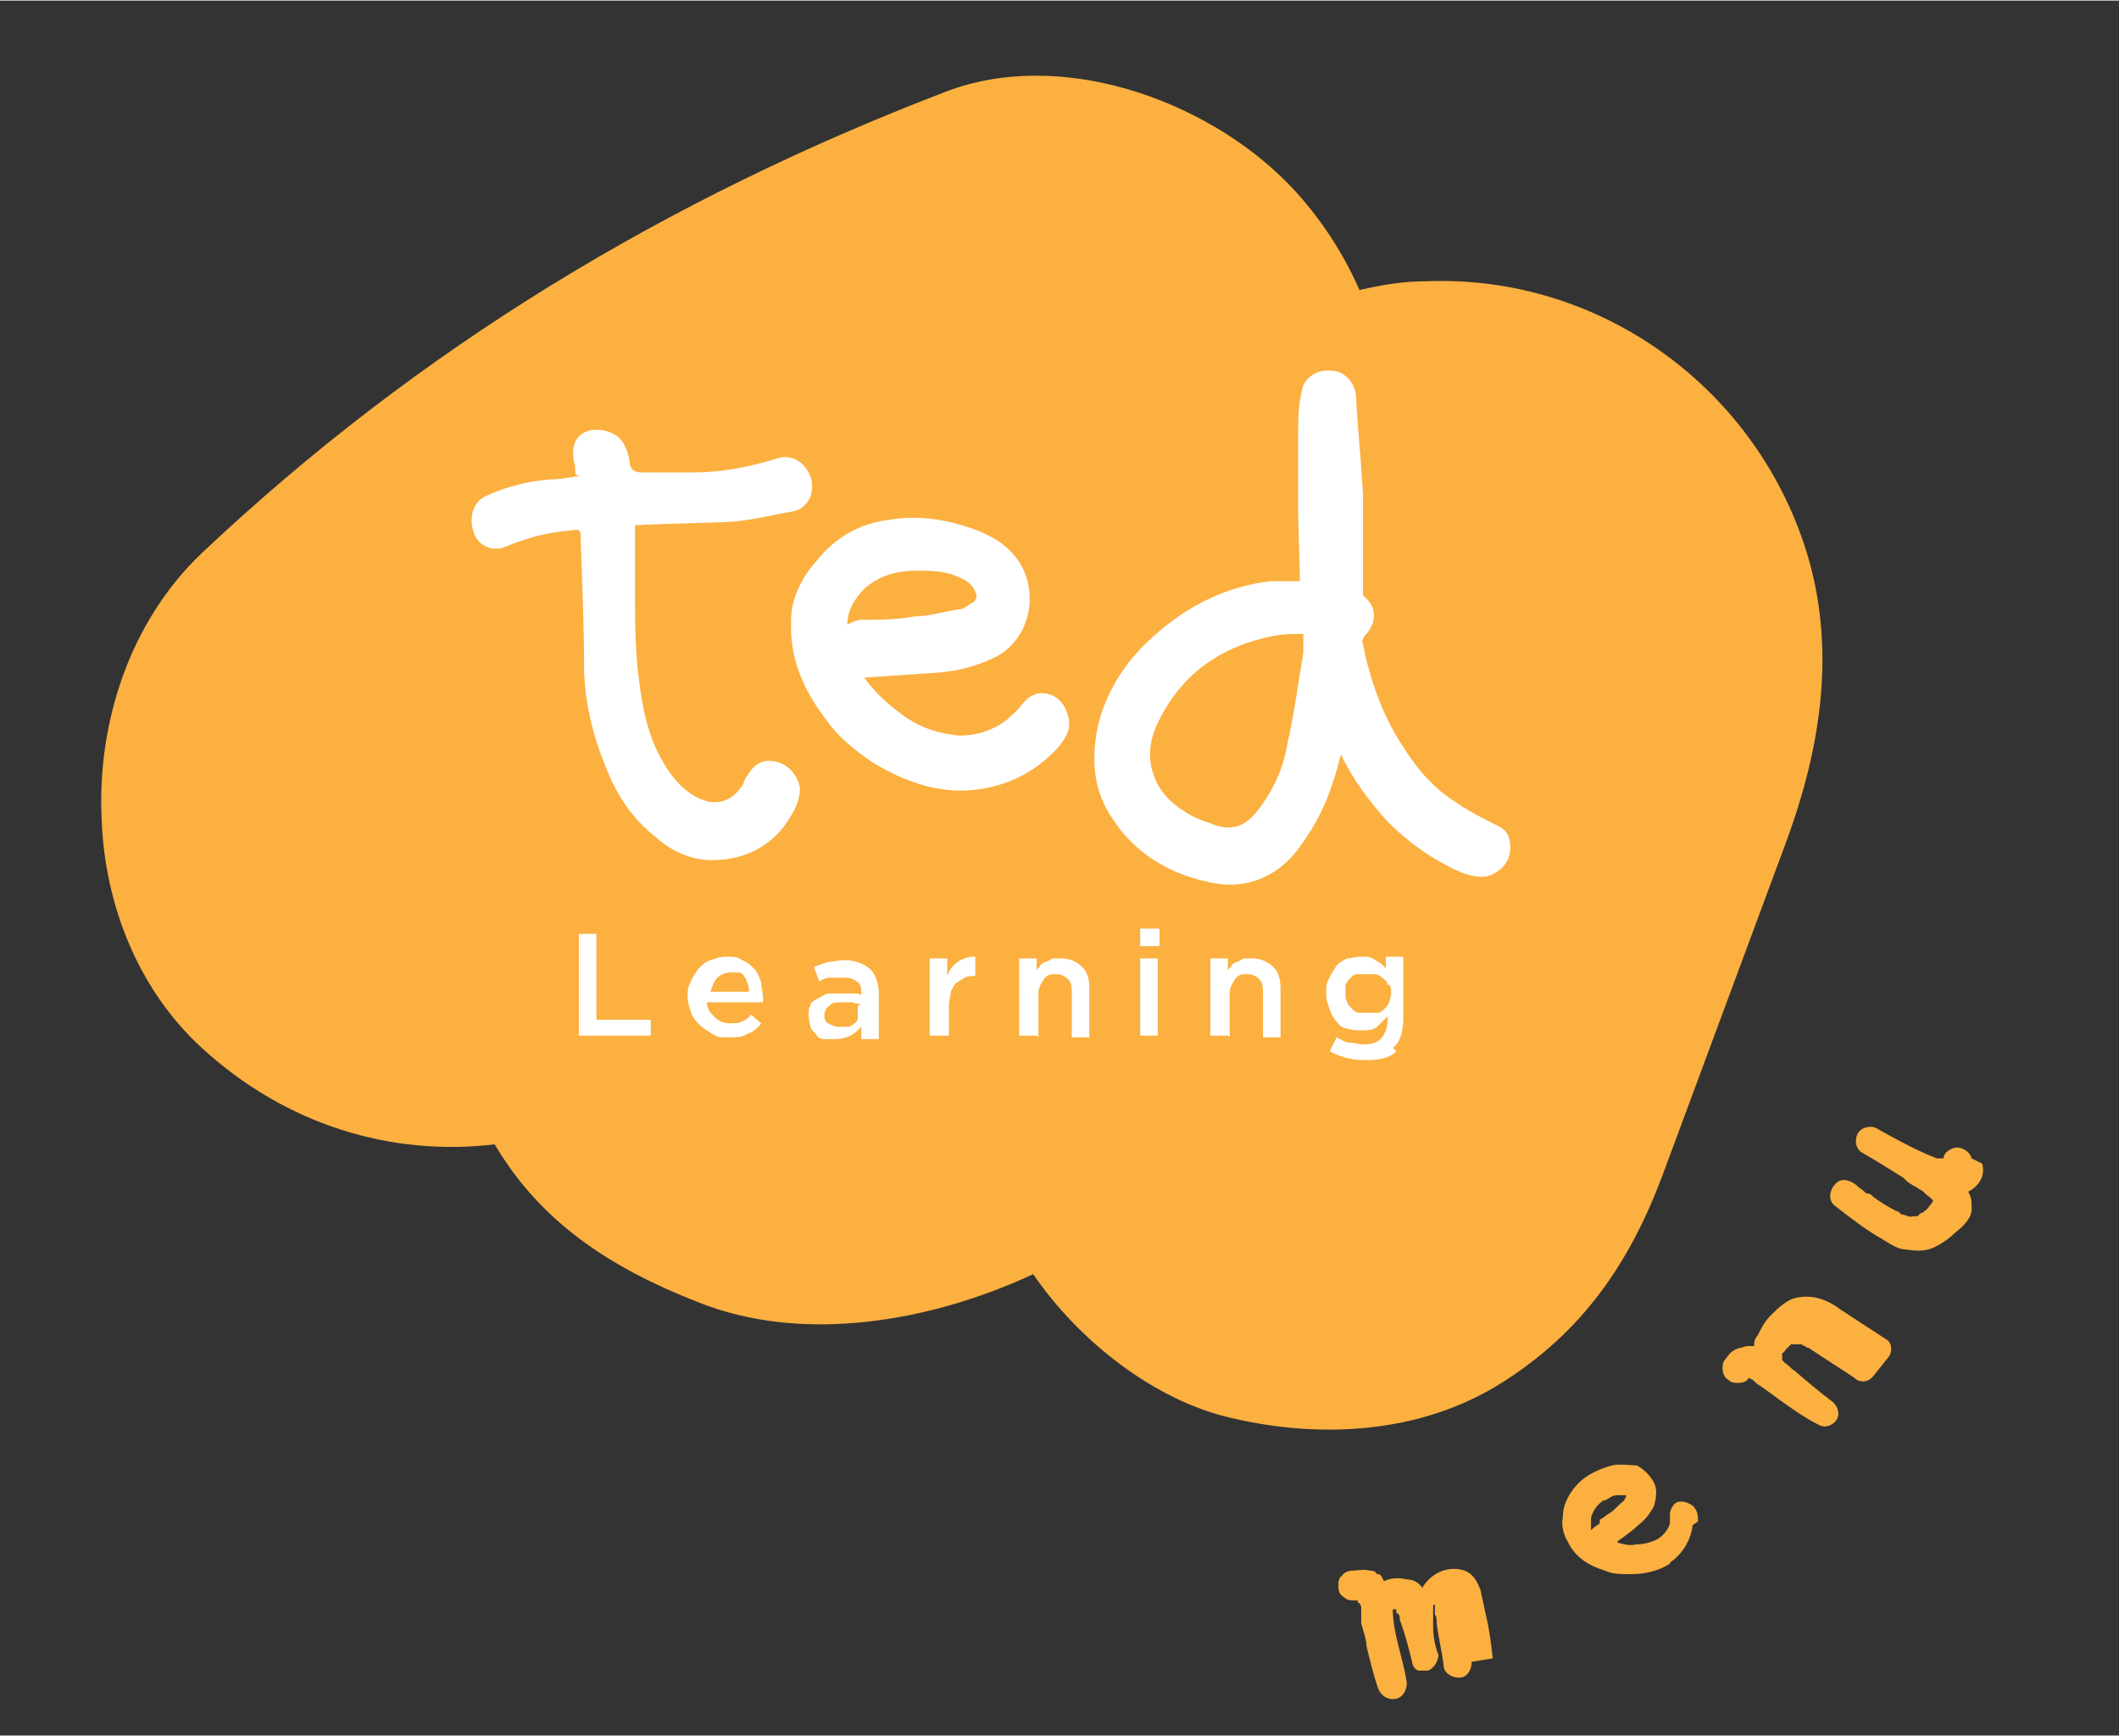 <svg xmlns="http://www.w3.org/2000/svg" xmlns:xlink="http://www.w3.org/1999/xlink" id="Layer_1" width="42.6mm" height="34.9mm" viewBox="0 0 120.8 98.9"><rect x="0" y="0" width="120.8" height="98.9" fill="#333333" stroke="none"/><defs><style>      .st0 {        fill: #fff;      }      .st1 {        fill: #fbb040;      }    </style></defs><g><path class="st1" d="M103.1,31.8c-2.8-9.6-11.8-16.2-21.8-15.8-1.3,0-2.5.2-3.8.5-1-2.3-2.5-4.5-4.2-6.2-4.7-4.7-12.9-7.6-19.4-5.1-15.9,6.1-30,14.6-42.4,26.3-4.1,3.9-6,9.7-5.7,15.3.2,4.8,2.1,9.6,5.7,12.9,4.8,4.4,10.8,6.2,16.7,5.5,2.6,4.4,6.5,7,11.6,9,6,2.4,13.3,1.1,19.1-1.6,2.6,3.8,6.9,7.2,11.3,8.2,5.1,1.2,10.8.9,15.4-2,4.6-2.9,7.3-6.8,9.2-11.9,2.3-6.2,4.6-12.4,6.9-18.6,2-5.3,3-10.9,1.4-16.5Z"></path><g><path class="st1" d="M83.9,94.7c0,.5-.3.9-.7.9-.5,0-.9-.3-.9-.7-.1-.8-.3-1.6-.4-2.4,0-.2,0-.4-.1-.5,0,0,0-.2,0-.3,0,0,0,0,0-.1,0,0,0,0,0,0,0,0,0-.1,0-.2,0,0,0,0,0,0,0,0,0,0,0,0,0,0,0,0,0,0,0,0,0,0,0,0,0,0,0,0,0,0,0,0,0,0,0,0,0,0,0,0,0,0,0,0,0,0,0,0,0,0,0,0,0,0,0,0,0,0,0,0,0,0,0,0-.1.1,0,0,0,0,0,0,0,0,0,.1,0,.1,0,0,0,.1,0,.2,0,0,0,0,0,0,0,0,0,0,0,0,0,.1,0,.2,0,.3,0,.1,0,.3,0,.4h0c0,.1,0,.2,0,.2,0,.5.1,1.1.3,1.6,0,.4-.3.8-.6.9-.2,0-.4,0-.5,0-.2,0-.4-.3-.4-.5-.2-.8-.4-1.6-.7-2.4,0-.2,0-.3-.2-.4,0,0,0-.1,0-.2,0,0,0,0,0,0,0,0,0,0,0,0,0,0,0,0,0,0,0,0,0,0-.1,0,0,0,0,0-.1,0,0,0,0,0,0,0,0,1.4.6,2.8.8,4.2,0,.4-.2.8-.6.9-.4.1-.8-.1-1-.5-.3-.8-.5-1.7-.7-2.5,0-.4-.2-.9-.3-1.3,0-.1,0-.2,0-.4,0,0,0-.1,0-.2,0,0,0-.1,0-.1,0,0,0,0,0,0,0,0,0-.1,0-.2,0,0,0-.2-.2-.3,0,0,0,0,0-.1,0,0-.1,0-.2,0-.2,0-.4,0-.6-.2-.2-.1-.3-.3-.3-.6,0-.2,0-.5.2-.6.1-.2.4-.3.6-.3.3,0,.6-.1,1,0,.1,0,.3,0,.4.2,0,0,0,0,.1,0,.1,0,.2.2.3.4.4-.2.9-.2,1.3-.1.4,0,.7.2.9.5,0,0,0-.1.1-.2.5-.7,1.4-1.1,2.3-.8.5.2.7.6.9,1.1.1.5.2.9.3,1.4.2.8.3,1.6.4,2.5ZM78.4,91.9h0ZM78.5,91.9s0,0,0,0c0,0,0,0,0,0h0c0,0,0,0,.1,0ZM78.7,91.9s0,0,0,0c0,0,0,0,0,0ZM78.8,91.9h0s0,0,0,0ZM81.5,91.3h0s0,0,0,0c0,0,0,0,0,0ZM81.6,91.4h0s0,0,0,0h0s0,0,0,0ZM81.7,91.4s0,0,0,0c0,0,0,0,0,0,0,0,0,0,0,0s0,0,0,0c0,0,0,0,0,0,0,0,0,0,0,0ZM81.7,91.4s0,0,0,0t0,0h0Z"></path><path class="st1" d="M96.5,86.9c-.1.8-.5,1.5-1.1,2,0,0-.2.1-.2.2-.6.4-1.4.6-2.2.6-.6,0-1.1,0-1.5-.2-1-.3-1.7-.8-2.1-1.6-.3-.5-.4-1-.3-1.5,0-.7.4-1.4.9-1.9.5-.5,1.2-.8,1.9-1,.5-.1,1,0,1.4,0,.4.2.8.6,1,1,.2.4.1.9,0,1.3-.2.4-.5.8-.9,1.1-.3.3-.6.5-1,.8,0,0-.2.1-.2.2.4.1.7.2,1.1.1.4,0,.8-.1,1.2-.3.3-.2.6-.5.7-.9,0-.2,0-.3,0-.5,0-.3.2-.6.4-.7.3-.1.6,0,.9.2.3.3.3.6.3.9ZM91.2,86.6c.2-.1.4-.3.6-.4.3-.2.5-.5.8-.7,0,0,0-.1.1-.2h0c0,0,0,0,0-.1-.1,0-.3,0-.5,0-.3,0-.5.2-.7.3,0,0,0,0-.1,0-.4.3-.6.6-.7,1,0,.2,0,.4,0,.7,0,0,0,0,.1-.1.1-.1.3-.2.4-.3Z"></path><path class="st1" d="M106.8,78.4c-.3.4-.8.4-1.1.1-.9-.6-1.7-1.1-2.6-1.7,0,0,0,0,0,0,0,0-.1,0-.2-.1,0,0-.1,0-.2-.1,0,0-.2,0-.2,0,0,0,0,0,0,0,0,0,0,0,0,0,0,0,0,0,0,0,0,0,0,0,0,0,0,0,0,0,0,0,0,0,0,0,0,0,0,0,0,0,0,0,0,0,0,0-.1,0,0,0,0,0,0,0,0,0,0,0-.1,0,0,0,0,0,0,0,0,0,0,0,0,0,0,0,0,0-.1,0s0,0-.1,0c0,0,0,0,0,0-.1.1-.2.2-.3.3,0,0-.1.2-.2.2,0,0,0,0,0,0,0,0,0,0,0,0,0,0,0,0,0,0,0,0,0,0,0,0,0,0,0,0,0,0,0,0,0,.1,0,.2,0,0,0,0,0,0,0,0,0,0,0,0,0,0,0,0,0,0,0,0,0,0,0,0,0,0,0,0,0,0,0,0,0,.1,0,.2,0,0,0,0,0,0,0,0,0,0,0,0,0,0,0,0,0,0,0,0,0,0,0,0,0,0,0,0,0,0,0,0,.1.1.2.2.2.1.3.3.5.4.7.6,1.4,1.2,2.2,1.8.3.3.4.7.2,1-.2.3-.6.5-1,.3-.8-.4-1.5-.9-2.2-1.4-.4-.3-.7-.5-1.1-.8-.2-.1-.4-.3-.5-.4,0,0-.1,0-.2-.1,0,0,0,0,0,0-.1.2-.3.3-.6.3-.2,0-.4,0-.6-.2-.2-.1-.3-.4-.3-.6,0-.2,0-.4.2-.6.2-.3.4-.5.8-.6.1,0,.3-.1.4-.1.1,0,.3,0,.4,0,0-.2,0-.4.2-.6.2-.4.4-.8.7-1.1.4-.4.8-.8,1.3-1,1-.3,1.9,0,2.7.6.9.6,1.7,1.1,2.6,1.7.4.2.4.8.1,1.1ZM100.8,78h0s0,0,0,0ZM100.8,78h0s0,0,0,0c0,0,0,0,0,0ZM101.8,76.6s0,0,0,0c0,0,0,0,0,0ZM102,76.5s0,0,0,0c0,0,0,0,0,0Z"></path><path class="st1" d="M113,66.3c.2.7-.2,1.3-.8,1.6.2.3.2.6.2,1,0,.5-.5,1-.9,1.3-.3.3-.7.6-1.1.8-.5.3-1.1.3-1.7.2-.5,0-.9-.3-1.4-.6-.9-.5-1.8-1.2-2.7-1.9-.4-.3-.3-.9,0-1.2.3-.4.8-.3,1.2,0,.2.2.4.3.6.5,0,0,0,0,0,0,0,0,0,0,.1,0,.1,0,.2.1.3.2.4.3.9.6,1.3.8.1,0,.2.1.3.2,0,0,0,0,.1,0,0,0,0,0,.1,0,0,0,0,0-.1,0,0,0,.5.2.5.1-.1,0-.1,0,0,0,0,0,0,0,.1,0,0,0,0,0,0,0,0,0,0,0,0,0,0,0,0,0,0,0,0,0,0,0,0,0,0,0,0,0,0,0,0,0,0,0,.1,0,0,0,0,0,0,0t0,0c0,0,.2,0,.2-.1,0,0,.1-.1.2-.1h0s0,0,0,0c.1-.1.3-.2.4-.4,0,0,.2-.2.2-.3,0,0,0,0,0,0,0,0,0,0,0,0,0,0,0,0,0,0,0,0-.1-.1-.2-.2-.2-.1-.3-.3-.5-.4,0,0-.2-.1-.3-.2,0,0-.1,0-.2-.1,0,0,0,0,0,0-.2-.1-.3-.2-.5-.4-.8-.5-1.6-1-2.3-1.4-.4-.2-.5-.7-.3-1.1.2-.4.8-.5,1.1-.3.9.5,1.8,1,2.7,1.4.2.1.5.2.7.3,0,0,.1,0,.2,0,0,0,0,0,0,0,0,0,0,0,0,0,0,0,0,0,.2,0,0-.3.3-.5.6-.6.4-.1.9.2,1,.6ZM110.7,68.7s0,0,0,0c0,0,0,0,0,0ZM110.6,68.5s0,0,0,0c0,0,0,0,0,0ZM110.7,68.6s0,0,0,0h0s0,0,0,0c0,0,0,0,0,0ZM110.7,68.6s0,0,0,0c0,0,0-.1,0,0ZM110.7,68.6s0,0,0,0c0,0,0,0,0,0Z"></path></g></g><g><g><path class="st0" d="M76.5,42.8c-.2.6-.3,1.2-.5,1.7-.4,1.3-1,2.5-1.8,3.6-1.3,1.9-3.3,2.7-5.5,2.1-2.2-.5-4.1-1.7-5.3-3.6-1.1-1.6-1.2-3.4-.8-5.3.5-2,1.6-3.7,3.2-5.1,1.9-1.7,4.1-2.8,6.6-3.1.3,0,.6,0,.9,0,.3,0,.5,0,.8,0,0-1.5-.1-2.9-.1-4.3,0-1.3,0-2.6,0-3.8,0-.9,0-1.8.2-2.7.1-.8.9-1.3,1.7-1.2.7,0,1.3.6,1.4,1.4.1,1.9.3,3.8.4,5.6,0,1.1,0,2.1,0,3.2,0,.8,0,1.6,0,2.4,0,.1,0,.3.1.3.7.6.7,1.5,0,2.2-.1.2-.2.3-.1.5.4,2,1.1,4,2.2,5.7.8,1.3,1.8,2.5,3.1,3.3.7.5,1.5.9,2.3,1.3.7.3.8.8.8,1.3,0,.7-.4,1.2-1,1.5-.6.3-1.2.1-1.8-.1-1.6-.7-3-1.7-4.2-2.9-1-1.1-1.9-2.3-2.6-3.7,0,0,0-.1-.1-.2ZM74.4,36.1c-.6,0-1.2,0-1.7.1-3.2.6-5.5,2.3-6.8,5.2-.3.7-.4,1.4-.3,2.1.2,1.2.9,2.1,1.9,2.7.4.3.9.5,1.5.7,1.4.6,2.2,0,2.9-1,.8-1.1,1.3-2.3,1.5-3.6.4-1.7.6-3.4.9-5.1,0-.4,0-.8,0-1.2Z"></path><path class="st0" d="M32.8,27c0-.3,0-.5-.1-.8-.2-1.2.5-1.9,1.7-1.7.9.2,1.3.7,1.5,1.8q0,.6.7.6c1,0,1.9,0,2.9,0,1.6,0,3.2-.3,4.8-.8.6-.2,1.2,0,1.6.5.4.5.5,1.1.3,1.7-.2.4-.5.7-.9.8-1.2.2-2.3.5-3.5.6-1.8.1-3.6.1-5.4.2,0,0-.1,0-.2,0,0,.2,0,.5,0,.7,0,1,0,2,0,3,0,1.6,0,3.3.2,4.9.2,1.7.5,3.4,1.4,4.9.5.9,1.2,1.7,2.1,2.1,1.1.5,2,0,2.5-.9,0-.1.1-.3.2-.4.4-.7.9-1,1.7-.8.7.2,1.2.8,1.3,1.5,0,.9-.5,1.6-1,2.3-1,1.2-2.4,1.8-4,1.8-1.2,0-2.3-.5-3.2-1.3-1.4-1.1-2.3-2.5-2.9-4.1-.7-1.7-1.1-3.4-1.2-5.2,0-2.6-.1-5.1-.2-7.7,0-.5,0-.6-.5-.5-1.3.1-2.5.4-3.7.9-.9.4-1.7-.1-1.9-.8-.3-.9,0-1.8.8-2.1,1.1-.5,2.3-.8,3.5-.9.6,0,1.1-.1,1.7-.2Z"></path><path class="st0" d="M49.2,38.5c.7,1,1.5,1.7,2.5,2.4.9.6,1.9.9,3,1,1,0,1.9-.3,2.7-.9.3-.3.6-.5.8-.8.4-.5.8-.8,1.4-.7.7.1,1.1.6,1.3,1.3.2.8-.2,1.3-.6,1.8-1.3,1.4-2.9,2.2-4.8,2.4-2.1.2-4-.5-5.8-1.6-1-.7-1.9-1.4-2.6-2.4-1.3-1.7-2.1-3.5-2-5.7,0-1.2.6-2.4,1.4-3.3,1.1-1.4,2.5-2.2,4.2-2.4,1.7-.3,3.4,0,5,.6,1,.4,1.8.9,2.4,1.8,1.1,1.7.7,4.3-1.3,5.4-1,.5-2.1.8-3.2.9-1.4.1-2.9.2-4.4.3ZM48.2,35.6c.3-.1.6-.3.9-.3,1,0,2,0,3.1-.2.8,0,1.7-.3,2.5-.4.3,0,.5-.3.8-.4.2-.2.2-.4.1-.6-.2-.5-.6-.7-1.1-.9-.7-.3-1.5-.3-2.3-.3-1.1,0-2.1.3-2.9,1-.6.6-1,1.3-1,2.1Z"></path></g><g><path class="st0" d="M33,53.2h1v4.9h3.1v.9h-4.1v-5.9Z"></path><path class="st0" d="M40.8,58c.2.2.5.3.8.3s.5,0,.7-.1.4-.2.5-.4l.6.5c-.2.3-.5.5-.8.6-.3.2-.6.2-1.1.2s-.6,0-.9-.2-.5-.3-.7-.5c-.2-.2-.4-.4-.5-.7-.1-.3-.2-.6-.2-.9s0-.6.2-.9c.1-.3.3-.5.4-.7.2-.2.4-.4.7-.5.3-.1.6-.2.9-.2s.7,0,.9.2c.3.1.5.3.7.5.2.2.3.5.4.8,0,.3.1.6.1.9s0,0,0,.1c0,0,0,0,0,.1h-3.2c0,.4.2.6.4.8ZM42.7,56.5c0-.2,0-.3-.1-.5,0-.1-.1-.3-.2-.4,0-.1-.2-.2-.3-.2s-.3,0-.4,0c-.3,0-.6.1-.8.3-.2.2-.3.5-.4.8h2.3Z"></path><path class="st0" d="M49.1,59v-.5c-.2.2-.3.3-.6.5-.2.1-.5.2-.9.2s-.4,0-.6,0c-.2,0-.4-.1-.5-.3-.1-.1-.3-.3-.3-.4s-.1-.4-.1-.6h0c0-.3,0-.5.1-.6,0-.2.2-.3.4-.4.2-.1.3-.2.6-.3.2,0,.5,0,.7,0s.5,0,.7,0c.2,0,.4,0,.5.1h0c0-.4,0-.7-.3-.8-.2-.2-.5-.2-.8-.2s-.5,0-.7,0c-.2,0-.4.1-.6.2l-.3-.8c.2-.1.5-.2.8-.3.3,0,.6-.1.9-.1.7,0,1.1.2,1.5.5.3.3.5.8.5,1.4v2.6h-1ZM49.1,57.2c-.1,0-.3,0-.5-.1-.2,0-.4,0-.6,0-.3,0-.6,0-.7.2-.2.1-.3.3-.3.5h0c0,.2,0,.4.2.5.2.1.4.2.6.2s.3,0,.5,0,.3-.1.4-.2c.1,0,.2-.2.2-.3,0-.1,0-.2,0-.4v-.3Z"></path><path class="st0" d="M54,59h-1v-4.4h1v1c.1-.3.3-.6.6-.8s.6-.3,1-.3v1.1h0c-.2,0-.4,0-.6.1s-.3.2-.5.3c-.1.1-.2.3-.3.5,0,.2-.1.5-.1.8v1.7Z"></path><path class="st0" d="M59.1,59h-1v-4.4h1v.7c0-.1.2-.2.2-.3,0,0,.2-.2.3-.2.1,0,.2-.1.4-.2.1,0,.3,0,.5,0,.5,0,.9.2,1.2.5s.4.7.4,1.2v2.8h-1v-2.5c0-.3,0-.6-.2-.8-.2-.2-.4-.3-.7-.3s-.5,0-.7.3-.3.5-.3.8v2.5Z"></path><path class="st0" d="M65,53.9v-1h1.1v1h-1.1ZM65,59v-4.4h1v4.4h-1Z"></path><path class="st0" d="M70,59h-1v-4.4h1v.7c0-.1.2-.2.2-.3,0,0,.2-.2.3-.2.1,0,.2-.1.4-.2.1,0,.3,0,.5,0,.5,0,.9.2,1.2.5s.4.7.4,1.2v2.8h-1v-2.5c0-.3,0-.6-.2-.8-.2-.2-.4-.3-.7-.3s-.5,0-.7.3-.3.5-.3.8v2.5Z"></path><path class="st0" d="M79.6,59.9c-.4.4-1,.5-1.8.5s-1.4-.2-2-.5l.4-.8c.2.1.5.3.7.3.3,0,.5.1.8.1.5,0,.8-.1,1-.3.2-.2.4-.6.4-1v-.3c-.2.2-.4.4-.6.6-.2.2-.6.2-.9.2s-.5,0-.8-.1c-.2,0-.5-.2-.6-.4-.2-.2-.3-.4-.4-.7-.1-.3-.2-.5-.2-.9s0-.6.2-.9c.1-.3.3-.5.4-.7.2-.2.4-.3.6-.4.2,0,.5-.1.7-.1.4,0,.7,0,.9.2.2.1.5.3.6.5v-.7h1v3.5c0,.8-.2,1.4-.6,1.7ZM79.1,56.1c0-.2-.2-.3-.3-.4-.1-.1-.3-.2-.4-.2-.2,0-.3,0-.5,0s-.3,0-.5,0c-.2,0-.3.1-.4.2s-.2.2-.3.4c0,.1,0,.3,0,.5s0,.3.1.5c0,.1.2.3.3.4.1.1.2.2.4.2.2,0,.3,0,.5,0s.3,0,.5,0c.2,0,.3-.1.4-.2.1-.1.2-.2.3-.4,0-.1.1-.3.1-.5s0-.4-.1-.5Z"></path></g></g></svg>